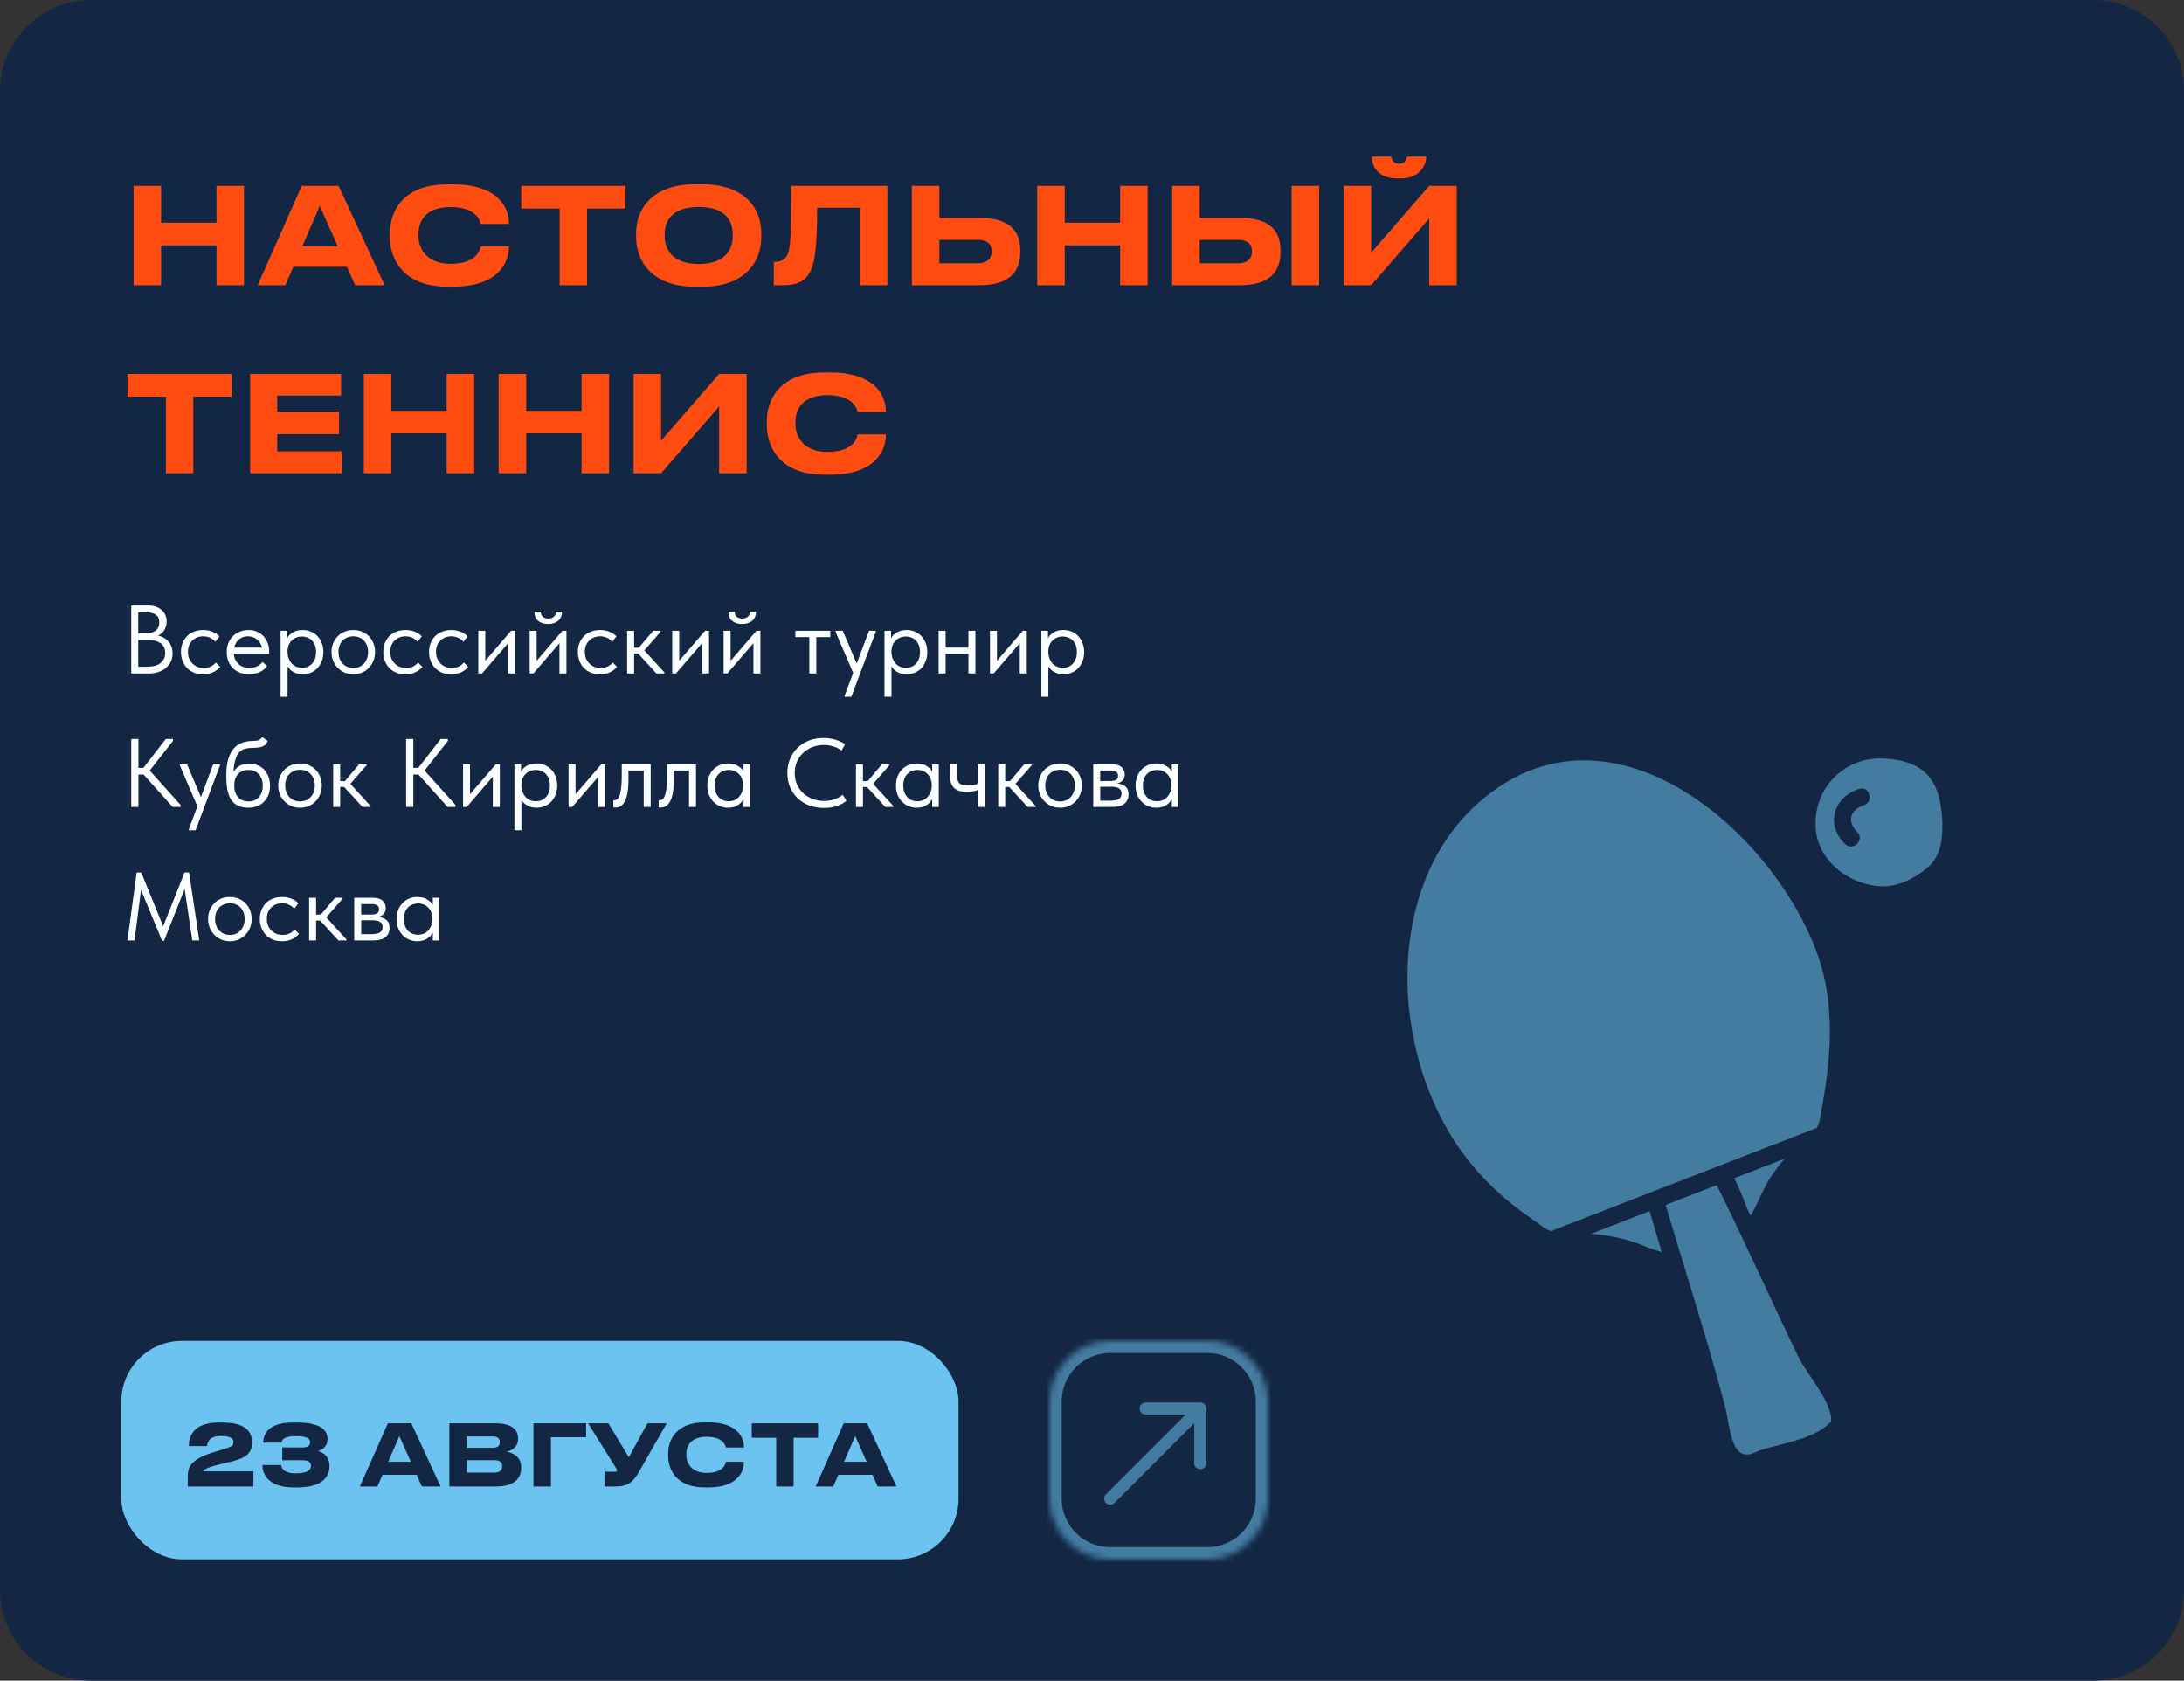 <?xml version="1.0" encoding="UTF-8"?> <svg xmlns="http://www.w3.org/2000/svg" width="360" height="277" viewBox="0 0 360 277" fill="none"><rect x="0" y="0" width="360" height="277" fill="#333333" stroke="none"/><path d="M0 15C0 6.716 6.716 0 15 0H345C353.284 0 360 6.716 360 15V262C360 270.284 353.284 277 345 277H15C6.716 277 0 270.284 0 262V15Z" fill="#132745"></path><path d="M320.171 135.352C319.97 132.552 319.641 129.842 317.701 127.702C315.76 125.542 312.251 124.962 309.521 125.002C306.818 125.09 304.252 126.208 302.346 128.126C300.441 130.045 299.34 132.619 299.271 135.322C298.951 141.392 304.431 145.772 310.021 146.082C312.811 146.222 315.591 144.762 317.671 143.042C320 141.132 320.23 138.142 320.171 135.352ZM307.2 132.735C304.923 133.464 304.421 135.46 306.135 137.125C307.441 138.393 305.445 140.384 304.142 139.119C300.855 135.928 302.212 131.373 306.451 130.019C308.185 129.46 308.924 132.183 307.2 132.735Z" fill="#437BA1"></path><path d="M288.557 200.379C289.857 198.195 290.658 195.723 292.114 193.628C292.764 192.717 293.428 191.821 294.167 190.966C291.392 192.051 288.615 193.121 285.826 194.205C286.836 195.94 287.546 198.238 288.24 199.714C288.355 199.93 288.456 200.161 288.557 200.379Z" fill="#437BA1"></path><path d="M299.906 184.842C301.785 175.042 302.899 165.427 299.053 155.872C290.914 135.657 264.604 113.829 243.729 132.289C227.22 146.904 229.273 176.207 242.829 192.224C245.224 195.061 247.952 197.6 250.954 199.786C252.038 200.58 253.154 201.333 254.221 202.128C254.65 202.459 255.128 202.722 255.638 202.908L299.438 185.908C299.661 185.586 299.82 185.224 299.906 184.842Z" fill="#437BA1"></path><path d="M262.281 203.342C264.827 203.533 267.338 204.047 269.755 204.873C271.143 205.38 272.488 205.987 273.904 206.363C273.238 204.108 272.574 201.863 271.91 199.612L262.281 203.342Z" fill="#437BA1"></path><path d="M293.314 217.075C291.26 212.695 289.223 208.33 287.156 203.963C286.071 201.694 285.001 199.41 283.888 197.163C283.588 196.542 283.281 195.935 282.963 195.328C280.159 196.412 277.354 197.501 274.549 198.595C277.86 209.726 281.474 220.828 284.409 232.062C285.087 234.62 285.248 241.169 289.121 239.448C290.066 239.046 291.043 238.722 292.042 238.479C295.294 237.579 299.4 236.86 301.815 234.316C302.205 231.353 297.737 226.337 296.523 223.793C295.439 221.556 294.368 219.33 293.314 217.075Z" fill="#437BA1"></path><path d="M35.686 47V40.422H26.556V47H22.024V30.632H26.556V36.704H35.686V30.632H40.218V47H35.686ZM55.678 40.598L52.708 33.932L49.826 40.598H55.678ZM58.538 47L57.196 43.964H48.352L47.032 47H42.478L49.738 30.632H55.81L63.4 47H58.538ZM74.739 47.242H73.727C66.247 47.242 64.267 42.446 64.267 39.102V38.442C64.267 35.032 66.247 30.39 73.727 30.39H74.739C81.603 30.39 83.891 33.756 83.891 36.858V36.902H79.227C79.161 36.44 78.545 34.13 74.233 34.13C70.229 34.13 68.975 36.374 68.975 38.574V38.882C68.975 40.906 70.273 43.48 74.255 43.48C78.611 43.48 79.161 41.126 79.227 40.598H83.891V40.664C83.891 43.656 81.691 47.242 74.739 47.242ZM92.252 47V34.372H85.916V30.632H103.098V34.372H96.762V47H92.252ZM114.685 30.368H115.653C123.309 30.368 125.487 34.856 125.487 38.442V39.102C125.487 42.622 123.309 47.264 115.653 47.264H114.685C107.029 47.264 104.851 42.622 104.851 39.102V38.442C104.851 34.878 107.029 30.368 114.685 30.368ZM120.779 38.926V38.618C120.779 36.594 119.789 34.108 115.169 34.108C110.593 34.108 109.559 36.594 109.559 38.618V38.926C109.559 40.906 110.659 43.502 115.169 43.502C119.767 43.502 120.779 40.906 120.779 38.926ZM141.737 47V34.24H134.697C134.697 38.706 134.499 42.116 133.905 43.898C133.377 45.46 132.431 47 129.175 47H127.547V43.15H127.701C129.043 43.15 129.593 42.534 129.857 41.852C130.297 40.708 130.407 39.146 130.407 30.632H146.269V47H141.737ZM154.839 30.632V35.912H161.505C166.587 35.912 168.171 38.2 168.171 41.302V41.544C168.171 44.646 166.521 47 161.505 47H150.307V30.632H154.839ZM154.839 43.392H161.153C162.715 43.392 163.463 42.622 163.463 41.5V41.346C163.463 40.224 162.715 39.52 161.153 39.52H154.839V43.392ZM184.637 47V40.422H175.507V47H170.975V30.632H175.507V36.704H184.637V30.632H189.169V47H184.637ZM197.744 30.632V35.912H204.41C209.492 35.912 211.076 38.2 211.076 41.302V41.544C211.076 44.646 209.426 47 204.41 47H193.212V30.632H197.744ZM197.744 43.392H204.058C205.62 43.392 206.368 42.622 206.368 41.5V41.346C206.368 40.224 205.62 39.52 204.058 39.52H197.744V43.392ZM217.434 30.632V47H212.902V30.632H217.434ZM235.587 47V36L226.017 47H221.485V30.632H226.017V41.632L235.587 30.632H240.119V47H235.587ZM230.967 29.4H230.307C226.809 29.4 226.127 27.024 226.127 25.88V25.814H229.339C229.405 26.166 229.559 26.98 230.659 26.98C231.693 26.98 231.847 26.166 231.913 25.814H235.103V25.88C235.103 27.024 234.157 29.4 230.967 29.4ZM27.348 78V65.372H21.012V61.632H38.194V65.372H31.858V78H27.348ZM41.231 61.632H56.213V65.196H45.697V67.858H55.883V71.554H45.697V74.392H56.345V78H41.231V61.632ZM73.627 78V71.422H64.497V78H59.965V61.632H64.497V67.704H73.627V61.632H78.159V78H73.627ZM95.864 78V71.422H86.734V78H82.202V61.632H86.734V67.704H95.864V61.632H100.396V78H95.864ZM118.54 78V67L108.97 78H104.438V61.632H108.97V72.632L118.54 61.632H123.072V78H118.54ZM136.872 78.242H135.86C128.38 78.242 126.4 73.446 126.4 70.102V69.442C126.4 66.032 128.38 61.39 135.86 61.39H136.872C143.736 61.39 146.024 64.756 146.024 67.858V67.902H141.36C141.294 67.44 140.678 65.13 136.366 65.13C132.362 65.13 131.108 67.374 131.108 69.574V69.882C131.108 71.906 132.406 74.48 136.388 74.48C140.744 74.48 141.294 72.126 141.36 71.598H146.024V71.664C146.024 74.656 143.824 78.242 136.872 78.242Z" fill="#FF4D12"></path><path d="M21.632 99.8H24.416C24.875 99.8 25.291 99.864 25.664 99.992C26.048 100.12 26.373 100.301 26.64 100.536C26.907 100.76 27.109 101.032 27.248 101.352C27.397 101.672 27.472 102.029 27.472 102.424C27.472 102.744 27.429 103.032 27.344 103.288C27.259 103.544 27.147 103.768 27.008 103.96C26.869 104.152 26.715 104.317 26.544 104.456C26.373 104.584 26.208 104.685 26.048 104.76C26.4 104.824 26.72 104.941 27.008 105.112C27.307 105.272 27.563 105.48 27.776 105.736C27.989 105.981 28.155 106.269 28.272 106.6C28.389 106.931 28.448 107.288 28.448 107.672C28.448 108.173 28.352 108.627 28.16 109.032C27.968 109.437 27.696 109.789 27.344 110.088C27.003 110.376 26.587 110.6 26.096 110.76C25.616 110.92 25.088 111 24.512 111H21.632V99.8ZM22.784 105.48V109.88H24.224C25.237 109.88 25.989 109.672 26.48 109.256C26.981 108.84 27.232 108.291 27.232 107.608C27.232 106.883 26.976 106.349 26.464 106.008C25.952 105.656 25.296 105.48 24.496 105.48H22.784ZM22.784 100.92V104.392H24C24.693 104.392 25.243 104.243 25.648 103.944C26.053 103.635 26.256 103.181 26.256 102.584C26.256 102.019 26.075 101.603 25.712 101.336C25.349 101.059 24.779 100.92 24 100.92H22.784ZM33.476 111.128C32.911 111.128 32.404 111.037 31.956 110.856C31.508 110.664 31.124 110.403 30.804 110.072C30.495 109.741 30.255 109.352 30.084 108.904C29.914 108.456 29.828 107.971 29.828 107.448C29.828 106.883 29.924 106.376 30.116 105.928C30.308 105.48 30.564 105.101 30.884 104.792C31.215 104.483 31.599 104.248 32.036 104.088C32.484 103.917 32.964 103.832 33.476 103.832C34.02 103.832 34.527 103.923 34.996 104.104C35.466 104.285 35.86 104.541 36.18 104.872L35.508 105.768C35.274 105.491 34.98 105.272 34.628 105.112C34.276 104.952 33.898 104.872 33.492 104.872C33.151 104.872 32.826 104.931 32.516 105.048C32.218 105.165 31.951 105.336 31.716 105.56C31.492 105.773 31.311 106.04 31.172 106.36C31.044 106.669 30.98 107.027 30.98 107.432C30.98 107.827 31.044 108.189 31.172 108.52C31.3 108.84 31.482 109.117 31.716 109.352C31.951 109.587 32.223 109.768 32.532 109.896C32.852 110.024 33.199 110.088 33.572 110.088C34.01 110.088 34.399 110.008 34.74 109.848C35.082 109.677 35.359 109.459 35.572 109.192L36.292 109.912C35.994 110.264 35.61 110.557 35.14 110.792C34.671 111.016 34.116 111.128 33.476 111.128ZM41.023 111.128C40.501 111.128 40.015 111.043 39.567 110.872C39.13 110.701 38.746 110.461 38.415 110.152C38.095 109.832 37.839 109.448 37.647 109C37.466 108.552 37.375 108.045 37.375 107.48C37.375 106.893 37.471 106.376 37.663 105.928C37.866 105.469 38.133 105.085 38.463 104.776C38.804 104.467 39.188 104.232 39.615 104.072C40.053 103.912 40.506 103.832 40.975 103.832C41.519 103.832 41.999 103.933 42.415 104.136C42.842 104.328 43.199 104.589 43.487 104.92C43.775 105.251 43.994 105.624 44.143 106.04C44.292 106.456 44.367 106.877 44.367 107.304V107.704H38.527C38.559 108.077 38.645 108.413 38.783 108.712C38.922 109 39.103 109.251 39.327 109.464C39.562 109.667 39.828 109.821 40.127 109.928C40.426 110.035 40.746 110.088 41.087 110.088C41.535 110.088 41.951 110.003 42.335 109.832C42.73 109.651 43.044 109.405 43.279 109.096L44.031 109.784C43.69 110.243 43.247 110.584 42.703 110.808C42.17 111.021 41.61 111.128 41.023 111.128ZM40.863 104.872C40.298 104.872 39.812 105.037 39.407 105.368C39.002 105.699 38.735 106.152 38.607 106.728H43.167C43.06 106.184 42.794 105.741 42.367 105.4C41.951 105.048 41.45 104.872 40.863 104.872ZM46.247 114.84V103.96H47.335V105.208C47.484 104.856 47.778 104.541 48.215 104.264C48.652 103.976 49.212 103.832 49.895 103.832C50.364 103.832 50.807 103.917 51.223 104.088C51.639 104.259 52.002 104.504 52.311 104.824C52.62 105.133 52.86 105.517 53.031 105.976C53.212 106.424 53.303 106.925 53.303 107.48C53.303 108.045 53.207 108.557 53.015 109.016C52.834 109.464 52.588 109.848 52.279 110.168C51.969 110.477 51.607 110.717 51.191 110.888C50.775 111.048 50.343 111.128 49.895 111.128C49.319 111.128 48.812 111.005 48.375 110.76C47.938 110.515 47.612 110.2 47.399 109.816V114.84H46.247ZM49.751 104.904C49.377 104.904 49.047 104.973 48.759 105.112C48.471 105.24 48.225 105.416 48.023 105.64C47.82 105.853 47.666 106.104 47.559 106.392C47.463 106.669 47.41 106.963 47.399 107.272V107.528C47.399 107.837 47.452 108.147 47.559 108.456C47.666 108.755 47.815 109.027 48.007 109.272C48.209 109.507 48.46 109.699 48.759 109.848C49.057 109.987 49.399 110.056 49.783 110.056C50.476 110.056 51.036 109.821 51.463 109.352C51.889 108.872 52.103 108.243 52.103 107.464C52.103 107.059 52.044 106.696 51.927 106.376C51.809 106.056 51.644 105.789 51.431 105.576C51.218 105.352 50.967 105.187 50.679 105.08C50.391 104.963 50.081 104.904 49.751 104.904ZM58.241 111.128C57.729 111.128 57.254 111.037 56.817 110.856C56.379 110.664 55.995 110.403 55.665 110.072C55.345 109.741 55.094 109.352 54.913 108.904C54.731 108.456 54.641 107.971 54.641 107.448C54.641 106.936 54.731 106.461 54.913 106.024C55.094 105.576 55.345 105.192 55.665 104.872C55.985 104.541 56.363 104.285 56.801 104.104C57.249 103.923 57.729 103.832 58.241 103.832C58.753 103.832 59.227 103.923 59.665 104.104C60.102 104.285 60.481 104.536 60.801 104.856C61.121 105.176 61.371 105.56 61.553 106.008C61.734 106.445 61.825 106.925 61.825 107.448C61.825 107.971 61.734 108.456 61.553 108.904C61.371 109.352 61.121 109.741 60.801 110.072C60.481 110.403 60.102 110.664 59.665 110.856C59.227 111.037 58.753 111.128 58.241 111.128ZM58.241 110.088C58.603 110.088 58.934 110.024 59.233 109.896C59.531 109.768 59.787 109.587 60.001 109.352C60.214 109.117 60.379 108.84 60.497 108.52C60.614 108.189 60.673 107.832 60.673 107.448C60.673 107.064 60.614 106.717 60.497 106.408C60.379 106.088 60.214 105.816 60.001 105.592C59.787 105.357 59.531 105.181 59.233 105.064C58.934 104.936 58.603 104.872 58.241 104.872C57.878 104.872 57.547 104.936 57.249 105.064C56.95 105.181 56.689 105.357 56.465 105.592C56.251 105.816 56.086 106.088 55.969 106.408C55.851 106.717 55.793 107.064 55.793 107.448C55.793 107.832 55.851 108.189 55.969 108.52C56.086 108.84 56.251 109.117 56.465 109.352C56.689 109.587 56.95 109.768 57.249 109.896C57.547 110.024 57.878 110.088 58.241 110.088ZM66.82 111.128C66.255 111.128 65.748 111.037 65.3 110.856C64.852 110.664 64.468 110.403 64.148 110.072C63.839 109.741 63.599 109.352 63.428 108.904C63.257 108.456 63.172 107.971 63.172 107.448C63.172 106.883 63.268 106.376 63.46 105.928C63.652 105.48 63.908 105.101 64.228 104.792C64.559 104.483 64.943 104.248 65.38 104.088C65.828 103.917 66.308 103.832 66.82 103.832C67.364 103.832 67.871 103.923 68.34 104.104C68.809 104.285 69.204 104.541 69.524 104.872L68.852 105.768C68.617 105.491 68.324 105.272 67.972 105.112C67.62 104.952 67.241 104.872 66.836 104.872C66.495 104.872 66.169 104.931 65.86 105.048C65.561 105.165 65.295 105.336 65.06 105.56C64.836 105.773 64.655 106.04 64.516 106.36C64.388 106.669 64.324 107.027 64.324 107.432C64.324 107.827 64.388 108.189 64.516 108.52C64.644 108.84 64.825 109.117 65.06 109.352C65.295 109.587 65.567 109.768 65.876 109.896C66.196 110.024 66.543 110.088 66.916 110.088C67.353 110.088 67.743 110.008 68.084 109.848C68.425 109.677 68.703 109.459 68.916 109.192L69.636 109.912C69.337 110.264 68.953 110.557 68.484 110.792C68.015 111.016 67.46 111.128 66.82 111.128ZM74.367 111.128C73.802 111.128 73.295 111.037 72.847 110.856C72.399 110.664 72.015 110.403 71.695 110.072C71.385 109.741 71.145 109.352 70.975 108.904C70.804 108.456 70.719 107.971 70.719 107.448C70.719 106.883 70.815 106.376 71.007 105.928C71.199 105.48 71.455 105.101 71.775 104.792C72.106 104.483 72.49 104.248 72.927 104.088C73.375 103.917 73.855 103.832 74.367 103.832C74.911 103.832 75.418 103.923 75.887 104.104C76.356 104.285 76.751 104.541 77.071 104.872L76.399 105.768C76.164 105.491 75.871 105.272 75.519 105.112C75.167 104.952 74.788 104.872 74.383 104.872C74.041 104.872 73.716 104.931 73.407 105.048C73.108 105.165 72.841 105.336 72.607 105.56C72.383 105.773 72.201 106.04 72.063 106.36C71.935 106.669 71.871 107.027 71.871 107.432C71.871 107.827 71.935 108.189 72.063 108.52C72.191 108.84 72.372 109.117 72.607 109.352C72.841 109.587 73.114 109.768 73.423 109.896C73.743 110.024 74.09 110.088 74.463 110.088C74.9 110.088 75.29 110.008 75.631 109.848C75.972 109.677 76.249 109.459 76.463 109.192L77.183 109.912C76.884 110.264 76.5 110.557 76.031 110.792C75.561 111.016 75.007 111.128 74.367 111.128ZM78.841 103.96H79.993V108.904L84.249 103.96H84.905V111H83.753V106.008L79.449 111H78.841V103.96ZM87.309 103.96H88.461V108.904L92.717 103.96H93.373V111H92.221V106.008L87.917 111H87.309V103.96ZM90.349 102.84C89.688 102.84 89.144 102.669 88.717 102.328C88.291 101.976 88.083 101.469 88.093 100.808H89.133C89.133 101.149 89.24 101.427 89.453 101.64C89.667 101.843 89.976 101.944 90.381 101.944C90.765 101.944 91.069 101.848 91.293 101.656C91.517 101.453 91.629 101.171 91.629 100.808H92.653C92.643 101.469 92.424 101.976 91.997 102.328C91.571 102.669 91.021 102.84 90.349 102.84ZM98.898 111.128C98.333 111.128 97.826 111.037 97.378 110.856C96.93 110.664 96.546 110.403 96.226 110.072C95.917 109.741 95.677 109.352 95.506 108.904C95.335 108.456 95.25 107.971 95.25 107.448C95.25 106.883 95.346 106.376 95.538 105.928C95.73 105.48 95.986 105.101 96.306 104.792C96.637 104.483 97.021 104.248 97.458 104.088C97.906 103.917 98.386 103.832 98.898 103.832C99.442 103.832 99.949 103.923 100.418 104.104C100.887 104.285 101.282 104.541 101.602 104.872L100.93 105.768C100.695 105.491 100.402 105.272 100.05 105.112C99.698 104.952 99.32 104.872 98.914 104.872C98.573 104.872 98.248 104.931 97.938 105.048C97.639 105.165 97.373 105.336 97.138 105.56C96.914 105.773 96.733 106.04 96.594 106.36C96.466 106.669 96.402 107.027 96.402 107.432C96.402 107.827 96.466 108.189 96.594 108.52C96.722 108.84 96.903 109.117 97.138 109.352C97.373 109.587 97.645 109.768 97.954 109.896C98.274 110.024 98.621 110.088 98.994 110.088C99.431 110.088 99.821 110.008 100.162 109.848C100.503 109.677 100.781 109.459 100.994 109.192L101.714 109.912C101.415 110.264 101.031 110.557 100.562 110.792C100.093 111.016 99.538 111.128 98.898 111.128ZM103.372 103.96H104.524V106.744H105.308L107.66 103.96H108.892V104.12L106.204 107.192L109.532 110.84V111H108.204L105.196 107.72H104.524V111H103.372V103.96ZM110.809 103.96H111.961V108.904L116.217 103.96H116.873V111H115.721V106.008L111.417 111H110.809V103.96ZM119.278 103.96H120.43V108.904L124.686 103.96H125.342V111H124.19V106.008L119.886 111H119.278V103.96ZM122.318 102.84C121.657 102.84 121.113 102.669 120.686 102.328C120.259 101.976 120.051 101.469 120.062 100.808H121.102C121.102 101.149 121.209 101.427 121.422 101.64C121.635 101.843 121.945 101.944 122.35 101.944C122.734 101.944 123.038 101.848 123.262 101.656C123.486 101.453 123.598 101.171 123.598 100.808H124.622C124.611 101.469 124.393 101.976 123.966 102.328C123.539 102.669 122.99 102.84 122.318 102.84ZM133.407 105H131.103V103.96H136.863V105H134.559V111H133.407V105ZM139.212 114.68L140.636 110.904L137.724 104.12V103.96H138.924L141.212 109.368L143.244 103.96H144.364V104.12L140.332 114.84H139.212V114.68ZM145.794 114.84V103.96H146.882V105.208C147.031 104.856 147.324 104.541 147.762 104.264C148.199 103.976 148.759 103.832 149.442 103.832C149.911 103.832 150.354 103.917 150.77 104.088C151.186 104.259 151.548 104.504 151.858 104.824C152.167 105.133 152.407 105.517 152.578 105.976C152.759 106.424 152.85 106.925 152.85 107.48C152.85 108.045 152.754 108.557 152.562 109.016C152.38 109.464 152.135 109.848 151.826 110.168C151.516 110.477 151.154 110.717 150.738 110.888C150.322 111.048 149.89 111.128 149.442 111.128C148.866 111.128 148.359 111.005 147.922 110.76C147.484 110.515 147.159 110.2 146.946 109.816V114.84H145.794ZM149.298 104.904C148.924 104.904 148.594 104.973 148.306 105.112C148.018 105.24 147.772 105.416 147.57 105.64C147.367 105.853 147.212 106.104 147.106 106.392C147.01 106.669 146.956 106.963 146.946 107.272V107.528C146.946 107.837 146.999 108.147 147.106 108.456C147.212 108.755 147.362 109.027 147.554 109.272C147.756 109.507 148.007 109.699 148.306 109.848C148.604 109.987 148.946 110.056 149.33 110.056C150.023 110.056 150.583 109.821 151.01 109.352C151.436 108.872 151.65 108.243 151.65 107.464C151.65 107.059 151.591 106.696 151.474 106.376C151.356 106.056 151.191 105.789 150.978 105.576C150.764 105.352 150.514 105.187 150.226 105.08C149.938 104.963 149.628 104.904 149.298 104.904ZM159.628 107.768H155.868V111H154.716V103.96H155.868V106.728H159.628V103.96H160.78V111H159.628V107.768ZM163.184 103.96H164.336V108.904L168.592 103.96H169.248V111H168.096V106.008L163.792 111H163.184V103.96ZM171.653 114.84V103.96H172.741V105.208C172.89 104.856 173.184 104.541 173.621 104.264C174.058 103.976 174.618 103.832 175.301 103.832C175.77 103.832 176.213 103.917 176.629 104.088C177.045 104.259 177.408 104.504 177.717 104.824C178.026 105.133 178.266 105.517 178.437 105.976C178.618 106.424 178.709 106.925 178.709 107.48C178.709 108.045 178.613 108.557 178.421 109.016C178.24 109.464 177.994 109.848 177.685 110.168C177.376 110.477 177.013 110.717 176.597 110.888C176.181 111.048 175.749 111.128 175.301 111.128C174.725 111.128 174.218 111.005 173.781 110.76C173.344 110.515 173.018 110.2 172.805 109.816V114.84H171.653ZM175.157 104.904C174.784 104.904 174.453 104.973 174.165 105.112C173.877 105.24 173.632 105.416 173.429 105.64C173.226 105.853 173.072 106.104 172.965 106.392C172.869 106.669 172.816 106.963 172.805 107.272V107.528C172.805 107.837 172.858 108.147 172.965 108.456C173.072 108.755 173.221 109.027 173.413 109.272C173.616 109.507 173.866 109.699 174.165 109.848C174.464 109.987 174.805 110.056 175.189 110.056C175.882 110.056 176.442 109.821 176.869 109.352C177.296 108.872 177.509 108.243 177.509 107.464C177.509 107.059 177.45 106.696 177.333 106.376C177.216 106.056 177.05 105.789 176.837 105.576C176.624 105.352 176.373 105.187 176.085 105.08C175.797 104.963 175.488 104.904 175.157 104.904ZM22.816 126.568H23.632L27.328 121.8H28.512V122.12L24.672 127L29.776 132.68V133H28.464L23.664 127.656H22.816V133H21.632V121.8H22.816V126.568ZM31.118 136.68L32.542 132.904L29.63 126.12V125.96H30.83L33.118 131.368L35.15 125.96H36.27V126.12L32.238 136.84H31.118V136.68ZM40.993 133.128C40.289 133.128 39.697 133.016 39.217 132.792C38.748 132.557 38.369 132.221 38.081 131.784C37.804 131.336 37.601 130.787 37.473 130.136C37.356 129.475 37.297 128.712 37.297 127.848C37.297 126.728 37.409 125.8 37.633 125.064C37.868 124.328 38.182 123.741 38.577 123.304C38.982 122.867 39.452 122.563 39.985 122.392C40.529 122.211 41.105 122.12 41.713 122.12C42.118 122.12 42.428 122.077 42.641 121.992C42.854 121.907 43.046 121.736 43.217 121.48L44.129 122.104C43.98 122.552 43.708 122.856 43.313 123.016C42.929 123.176 42.406 123.256 41.745 123.256C41.244 123.256 40.801 123.304 40.417 123.4C40.044 123.496 39.718 123.688 39.441 123.976C39.174 124.264 38.961 124.669 38.801 125.192C38.641 125.704 38.534 126.381 38.481 127.224C38.78 126.744 39.142 126.397 39.569 126.184C39.996 125.971 40.492 125.864 41.057 125.864C41.601 125.864 42.086 125.96 42.513 126.152C42.94 126.333 43.302 126.589 43.601 126.92C43.9 127.24 44.124 127.624 44.273 128.072C44.433 128.52 44.513 129 44.513 129.512C44.513 130.088 44.417 130.605 44.225 131.064C44.033 131.512 43.777 131.891 43.457 132.2C43.137 132.499 42.764 132.728 42.337 132.888C41.91 133.048 41.462 133.128 40.993 133.128ZM40.961 132.088C41.665 132.088 42.23 131.859 42.657 131.4C43.094 130.931 43.313 130.296 43.313 129.496C43.313 129.112 43.26 128.765 43.153 128.456C43.046 128.136 42.892 127.864 42.689 127.64C42.486 127.405 42.236 127.224 41.937 127.096C41.649 126.968 41.313 126.904 40.929 126.904C40.193 126.904 39.622 127.139 39.217 127.608C38.812 128.067 38.609 128.691 38.609 129.48C38.609 130.312 38.828 130.957 39.265 131.416C39.702 131.864 40.268 132.088 40.961 132.088ZM49.459 133.128C48.947 133.128 48.473 133.037 48.035 132.856C47.598 132.664 47.214 132.403 46.883 132.072C46.563 131.741 46.313 131.352 46.132 130.904C45.95 130.456 45.859 129.971 45.859 129.448C45.859 128.936 45.95 128.461 46.132 128.024C46.313 127.576 46.563 127.192 46.883 126.872C47.203 126.541 47.582 126.285 48.02 126.104C48.468 125.923 48.947 125.832 49.459 125.832C49.971 125.832 50.446 125.923 50.883 126.104C51.321 126.285 51.7 126.536 52.02 126.856C52.34 127.176 52.59 127.56 52.772 128.008C52.953 128.445 53.044 128.925 53.044 129.448C53.044 129.971 52.953 130.456 52.772 130.904C52.59 131.352 52.34 131.741 52.02 132.072C51.7 132.403 51.321 132.664 50.883 132.856C50.446 133.037 49.971 133.128 49.459 133.128ZM49.459 132.088C49.822 132.088 50.153 132.024 50.452 131.896C50.75 131.768 51.006 131.587 51.219 131.352C51.433 131.117 51.598 130.84 51.715 130.52C51.833 130.189 51.892 129.832 51.892 129.448C51.892 129.064 51.833 128.717 51.715 128.408C51.598 128.088 51.433 127.816 51.219 127.592C51.006 127.357 50.75 127.181 50.452 127.064C50.153 126.936 49.822 126.872 49.459 126.872C49.097 126.872 48.766 126.936 48.468 127.064C48.169 127.181 47.907 127.357 47.684 127.592C47.47 127.816 47.305 128.088 47.188 128.408C47.07 128.717 47.011 129.064 47.011 129.448C47.011 129.832 47.07 130.189 47.188 130.52C47.305 130.84 47.47 131.117 47.684 131.352C47.907 131.587 48.169 131.768 48.468 131.896C48.766 132.024 49.097 132.088 49.459 132.088ZM54.919 125.96H56.071V128.744H56.855L59.207 125.96H60.439V126.12L57.751 129.192L61.079 132.84V133H59.751L56.743 129.72H56.071V133H54.919V125.96ZM68.129 126.568H68.945L72.641 121.8H73.825V122.12L69.984 127L75.088 132.68V133H73.776L68.977 127.656H68.129V133H66.945V121.8H68.129V126.568ZM76.325 125.96H77.477V130.904L81.733 125.96H82.389V133H81.237V128.008L76.933 133H76.325V125.96ZM84.794 136.84V125.96H85.882V127.208C86.031 126.856 86.324 126.541 86.762 126.264C87.199 125.976 87.759 125.832 88.442 125.832C88.911 125.832 89.354 125.917 89.77 126.088C90.186 126.259 90.548 126.504 90.858 126.824C91.167 127.133 91.407 127.517 91.578 127.976C91.759 128.424 91.85 128.925 91.85 129.48C91.85 130.045 91.754 130.557 91.562 131.016C91.38 131.464 91.135 131.848 90.826 132.168C90.516 132.477 90.154 132.717 89.738 132.888C89.322 133.048 88.89 133.128 88.442 133.128C87.866 133.128 87.359 133.005 86.922 132.76C86.484 132.515 86.159 132.2 85.946 131.816V136.84H84.794ZM88.298 126.904C87.924 126.904 87.594 126.973 87.306 127.112C87.018 127.24 86.772 127.416 86.57 127.64C86.367 127.853 86.212 128.104 86.106 128.392C86.01 128.669 85.956 128.963 85.946 129.272V129.528C85.946 129.837 85.999 130.147 86.106 130.456C86.212 130.755 86.362 131.027 86.554 131.272C86.756 131.507 87.007 131.699 87.306 131.848C87.604 131.987 87.946 132.056 88.33 132.056C89.023 132.056 89.583 131.821 90.01 131.352C90.436 130.872 90.65 130.243 90.65 129.464C90.65 129.059 90.591 128.696 90.474 128.376C90.356 128.056 90.191 127.789 89.978 127.576C89.764 127.352 89.514 127.187 89.226 127.08C88.938 126.963 88.628 126.904 88.298 126.904ZM93.716 125.96H94.868V130.904L99.124 125.96H99.78V133H98.628V128.008L94.324 133H93.716V125.96ZM101.368 133.096C101.283 133.096 101.219 133.091 101.176 133.08C101.144 133.08 101.118 133.075 101.096 133.064V131.88C101.139 131.891 101.176 131.896 101.208 131.896C101.24 131.896 101.267 131.896 101.288 131.896C101.438 131.896 101.582 131.848 101.72 131.752C101.87 131.645 101.998 131.453 102.104 131.176C102.222 130.888 102.312 130.488 102.376 129.976C102.451 129.464 102.488 128.797 102.488 127.976V125.96H107.256V133H106.104V127H103.592V128.552C103.592 129.437 103.534 130.173 103.416 130.76C103.31 131.336 103.155 131.8 102.952 132.152C102.75 132.493 102.515 132.739 102.248 132.888C101.982 133.027 101.688 133.096 101.368 133.096ZM108.837 133.096C108.752 133.096 108.688 133.091 108.645 133.08C108.613 133.08 108.586 133.075 108.565 133.064V131.88C108.608 131.891 108.645 131.896 108.677 131.896C108.709 131.896 108.736 131.896 108.757 131.896C108.906 131.896 109.05 131.848 109.189 131.752C109.338 131.645 109.466 131.453 109.573 131.176C109.69 130.888 109.781 130.488 109.845 129.976C109.92 129.464 109.957 128.797 109.957 127.976V125.96H114.725V133H113.573V127H111.061V128.552C111.061 129.437 111.002 130.173 110.885 130.76C110.778 131.336 110.624 131.8 110.421 132.152C110.218 132.493 109.984 132.739 109.717 132.888C109.45 133.027 109.157 133.096 108.837 133.096ZM120.002 133.128C119.554 133.128 119.122 133.048 118.706 132.888C118.29 132.717 117.927 132.477 117.618 132.168C117.309 131.848 117.058 131.464 116.866 131.016C116.685 130.557 116.594 130.045 116.594 129.48C116.594 128.925 116.679 128.424 116.85 127.976C117.031 127.517 117.277 127.133 117.586 126.824C117.895 126.504 118.258 126.259 118.674 126.088C119.09 125.917 119.533 125.832 120.002 125.832C120.674 125.832 121.229 125.976 121.666 126.264C122.114 126.541 122.413 126.856 122.562 127.208V125.96H123.65V133H122.562V131.688C122.359 132.104 122.034 132.451 121.586 132.728C121.138 132.995 120.61 133.128 120.002 133.128ZM120.114 132.056C120.498 132.056 120.839 131.987 121.138 131.848C121.437 131.699 121.682 131.507 121.874 131.272C122.077 131.027 122.231 130.755 122.338 130.456C122.445 130.147 122.498 129.837 122.498 129.528V129.272C122.487 128.963 122.429 128.669 122.322 128.392C122.215 128.104 122.061 127.853 121.858 127.64C121.666 127.416 121.426 127.24 121.138 127.112C120.85 126.973 120.519 126.904 120.146 126.904C119.805 126.904 119.49 126.963 119.202 127.08C118.925 127.187 118.679 127.352 118.466 127.576C118.253 127.789 118.087 128.056 117.97 128.376C117.853 128.696 117.794 129.059 117.794 129.464C117.794 130.243 118.007 130.872 118.434 131.352C118.861 131.821 119.421 132.056 120.114 132.056ZM135.832 133.16C134.936 133.16 134.115 133.021 133.368 132.744C132.632 132.456 131.997 132.056 131.464 131.544C130.931 131.032 130.515 130.424 130.216 129.72C129.928 129.016 129.784 128.248 129.784 127.416C129.784 126.584 129.928 125.816 130.216 125.112C130.504 124.408 130.909 123.8 131.432 123.288C131.965 122.765 132.595 122.36 133.32 122.072C134.056 121.784 134.867 121.64 135.752 121.64C136.488 121.64 137.149 121.736 137.736 121.928C138.333 122.109 138.856 122.349 139.304 122.648L138.728 123.688C138.323 123.4 137.869 123.181 137.368 123.032C136.877 122.872 136.355 122.792 135.8 122.792C135.107 122.792 134.467 122.909 133.88 123.144C133.293 123.379 132.787 123.704 132.36 124.12C131.933 124.525 131.597 125.011 131.352 125.576C131.117 126.141 131 126.755 131 127.416C131 128.077 131.117 128.691 131.352 129.256C131.597 129.811 131.933 130.291 132.36 130.696C132.797 131.101 133.309 131.421 133.896 131.656C134.493 131.891 135.149 132.008 135.864 132.008C136.419 132.008 136.952 131.928 137.464 131.768C137.987 131.608 138.467 131.347 138.904 130.984L139.528 131.992C139.155 132.301 138.659 132.573 138.04 132.808C137.432 133.043 136.696 133.16 135.832 133.16ZM141.091 125.96H142.243V128.744H143.027L145.379 125.96H146.611V126.12L143.923 129.192L147.251 132.84V133H145.923L142.915 129.72H142.243V133H141.091V125.96ZM151.096 133.128C150.648 133.128 150.216 133.048 149.8 132.888C149.384 132.717 149.021 132.477 148.712 132.168C148.402 131.848 148.152 131.464 147.96 131.016C147.778 130.557 147.688 130.045 147.688 129.48C147.688 128.925 147.773 128.424 147.944 127.976C148.125 127.517 148.37 127.133 148.68 126.824C148.989 126.504 149.352 126.259 149.768 126.088C150.184 125.917 150.626 125.832 151.096 125.832C151.768 125.832 152.322 125.976 152.76 126.264C153.208 126.541 153.506 126.856 153.656 127.208V125.96H154.744V133H153.656V131.688C153.453 132.104 153.128 132.451 152.68 132.728C152.232 132.995 151.704 133.128 151.096 133.128ZM151.208 132.056C151.592 132.056 151.933 131.987 152.232 131.848C152.53 131.699 152.776 131.507 152.968 131.272C153.17 131.027 153.325 130.755 153.432 130.456C153.538 130.147 153.592 129.837 153.592 129.528V129.272C153.581 128.963 153.522 128.669 153.416 128.392C153.309 128.104 153.154 127.853 152.952 127.64C152.76 127.416 152.52 127.24 152.232 127.112C151.944 126.973 151.613 126.904 151.24 126.904C150.898 126.904 150.584 126.963 150.296 127.08C150.018 127.187 149.773 127.352 149.56 127.576C149.346 127.789 149.181 128.056 149.064 128.376C148.946 128.696 148.888 129.059 148.888 129.464C148.888 130.243 149.101 130.872 149.528 131.352C149.954 131.821 150.514 132.056 151.208 132.056ZM161.138 130.216C160.935 130.301 160.684 130.371 160.386 130.424C160.087 130.477 159.751 130.504 159.378 130.504C158.94 130.504 158.551 130.461 158.21 130.376C157.868 130.28 157.58 130.136 157.346 129.944C157.111 129.741 156.93 129.48 156.802 129.16C156.674 128.84 156.61 128.451 156.61 127.992V125.96H157.762V127.928C157.762 128.429 157.879 128.813 158.114 129.08C158.348 129.336 158.818 129.464 159.522 129.464C160.119 129.464 160.658 129.373 161.138 129.192V125.96H162.29V133H161.138V130.216ZM164.544 125.96H165.696V128.744H166.48L168.832 125.96H170.064V126.12L167.376 129.192L170.704 132.84V133H169.376L166.368 129.72H165.696V133H164.544V125.96ZM174.741 133.128C174.229 133.128 173.754 133.037 173.317 132.856C172.879 132.664 172.495 132.403 172.165 132.072C171.845 131.741 171.594 131.352 171.413 130.904C171.231 130.456 171.141 129.971 171.141 129.448C171.141 128.936 171.231 128.461 171.413 128.024C171.594 127.576 171.845 127.192 172.165 126.872C172.485 126.541 172.863 126.285 173.301 126.104C173.749 125.923 174.229 125.832 174.741 125.832C175.253 125.832 175.727 125.923 176.165 126.104C176.602 126.285 176.981 126.536 177.301 126.856C177.621 127.176 177.871 127.56 178.053 128.008C178.234 128.445 178.325 128.925 178.325 129.448C178.325 129.971 178.234 130.456 178.053 130.904C177.871 131.352 177.621 131.741 177.301 132.072C176.981 132.403 176.602 132.664 176.165 132.856C175.727 133.037 175.253 133.128 174.741 133.128ZM174.741 132.088C175.103 132.088 175.434 132.024 175.733 131.896C176.031 131.768 176.287 131.587 176.501 131.352C176.714 131.117 176.879 130.84 176.997 130.52C177.114 130.189 177.173 129.832 177.173 129.448C177.173 129.064 177.114 128.717 176.997 128.408C176.879 128.088 176.714 127.816 176.501 127.592C176.287 127.357 176.031 127.181 175.733 127.064C175.434 126.936 175.103 126.872 174.741 126.872C174.378 126.872 174.047 126.936 173.749 127.064C173.45 127.181 173.189 127.357 172.965 127.592C172.751 127.816 172.586 128.088 172.469 128.408C172.351 128.717 172.293 129.064 172.293 129.448C172.293 129.832 172.351 130.189 172.469 130.52C172.586 130.84 172.751 131.117 172.965 131.352C173.189 131.587 173.45 131.768 173.749 131.896C174.047 132.024 174.378 132.088 174.741 132.088ZM180.2 125.96H183.24C183.976 125.96 184.52 126.12 184.872 126.44C185.224 126.749 185.4 127.149 185.4 127.64C185.4 128.045 185.283 128.376 185.048 128.632C184.824 128.877 184.515 129.037 184.12 129.112C184.675 129.165 185.128 129.331 185.48 129.608C185.843 129.885 186.024 130.328 186.024 130.936C186.024 131.576 185.8 132.083 185.352 132.456C184.904 132.819 184.227 133 183.32 133H180.2V125.96ZM181.352 129.672V131.96H183C183.661 131.96 184.136 131.869 184.424 131.688C184.723 131.496 184.872 131.197 184.872 130.792C184.872 130.376 184.723 130.088 184.424 129.928C184.136 129.757 183.715 129.672 183.16 129.672H181.352ZM181.352 127V128.728H182.952C183.379 128.728 183.709 128.669 183.944 128.552C184.179 128.424 184.296 128.195 184.296 127.864C184.296 127.544 184.184 127.32 183.96 127.192C183.736 127.064 183.389 127 182.92 127H181.352ZM190.596 133.128C190.148 133.128 189.716 133.048 189.3 132.888C188.884 132.717 188.521 132.477 188.212 132.168C187.902 131.848 187.652 131.464 187.46 131.016C187.278 130.557 187.188 130.045 187.188 129.48C187.188 128.925 187.273 128.424 187.444 127.976C187.625 127.517 187.87 127.133 188.18 126.824C188.489 126.504 188.852 126.259 189.268 126.088C189.684 125.917 190.126 125.832 190.596 125.832C191.268 125.832 191.822 125.976 192.26 126.264C192.708 126.541 193.006 126.856 193.156 127.208V125.96H194.244V133H193.156V131.688C192.953 132.104 192.628 132.451 192.18 132.728C191.732 132.995 191.204 133.128 190.596 133.128ZM190.708 132.056C191.092 132.056 191.433 131.987 191.732 131.848C192.03 131.699 192.276 131.507 192.468 131.272C192.67 131.027 192.825 130.755 192.932 130.456C193.038 130.147 193.092 129.837 193.092 129.528V129.272C193.081 128.963 193.022 128.669 192.916 128.392C192.809 128.104 192.654 127.853 192.452 127.64C192.26 127.416 192.02 127.24 191.732 127.112C191.444 126.973 191.113 126.904 190.74 126.904C190.398 126.904 190.084 126.963 189.796 127.08C189.518 127.187 189.273 127.352 189.06 127.576C188.846 127.789 188.681 128.056 188.564 128.376C188.446 128.696 188.388 129.059 188.388 129.464C188.388 130.243 188.601 130.872 189.028 131.352C189.454 131.821 190.014 132.056 190.708 132.056ZM22.528 143.8H23.28L26.896 152.664L30.416 143.8H31.168L32.848 155H31.696L30.432 146.52L27.024 155.08H26.72L23.248 146.664L22.176 155H21.008L22.528 143.8ZM37.897 155.128C37.385 155.128 36.91 155.037 36.473 154.856C36.036 154.664 35.652 154.403 35.321 154.072C35.001 153.741 34.75 153.352 34.569 152.904C34.388 152.456 34.297 151.971 34.297 151.448C34.297 150.936 34.388 150.461 34.569 150.024C34.75 149.576 35.001 149.192 35.321 148.872C35.641 148.541 36.02 148.285 36.457 148.104C36.905 147.923 37.385 147.832 37.897 147.832C38.409 147.832 38.884 147.923 39.321 148.104C39.758 148.285 40.137 148.536 40.457 148.856C40.777 149.176 41.028 149.56 41.209 150.008C41.39 150.445 41.481 150.925 41.481 151.448C41.481 151.971 41.39 152.456 41.209 152.904C41.028 153.352 40.777 153.741 40.457 154.072C40.137 154.403 39.758 154.664 39.321 154.856C38.884 155.037 38.409 155.128 37.897 155.128ZM37.897 154.088C38.26 154.088 38.59 154.024 38.889 153.896C39.188 153.768 39.444 153.587 39.657 153.352C39.87 153.117 40.036 152.84 40.153 152.52C40.27 152.189 40.329 151.832 40.329 151.448C40.329 151.064 40.27 150.717 40.153 150.408C40.036 150.088 39.87 149.816 39.657 149.592C39.444 149.357 39.188 149.181 38.889 149.064C38.59 148.936 38.26 148.872 37.897 148.872C37.534 148.872 37.204 148.936 36.905 149.064C36.606 149.181 36.345 149.357 36.121 149.592C35.908 149.816 35.742 150.088 35.625 150.408C35.508 150.717 35.449 151.064 35.449 151.448C35.449 151.832 35.508 152.189 35.625 152.52C35.742 152.84 35.908 153.117 36.121 153.352C36.345 153.587 36.606 153.768 36.905 153.896C37.204 154.024 37.534 154.088 37.897 154.088ZM46.476 155.128C45.911 155.128 45.404 155.037 44.956 154.856C44.508 154.664 44.124 154.403 43.804 154.072C43.495 153.741 43.255 153.352 43.084 152.904C42.914 152.456 42.828 151.971 42.828 151.448C42.828 150.883 42.924 150.376 43.116 149.928C43.308 149.48 43.564 149.101 43.884 148.792C44.215 148.483 44.599 148.248 45.036 148.088C45.484 147.917 45.964 147.832 46.476 147.832C47.02 147.832 47.527 147.923 47.996 148.104C48.466 148.285 48.86 148.541 49.18 148.872L48.508 149.768C48.274 149.491 47.98 149.272 47.628 149.112C47.276 148.952 46.898 148.872 46.492 148.872C46.151 148.872 45.826 148.931 45.516 149.048C45.218 149.165 44.951 149.336 44.716 149.56C44.492 149.773 44.311 150.04 44.172 150.36C44.044 150.669 43.98 151.027 43.98 151.432C43.98 151.827 44.044 152.189 44.172 152.52C44.3 152.84 44.482 153.117 44.716 153.352C44.951 153.587 45.223 153.768 45.532 153.896C45.852 154.024 46.199 154.088 46.572 154.088C47.01 154.088 47.399 154.008 47.74 153.848C48.082 153.677 48.359 153.459 48.572 153.192L49.292 153.912C48.994 154.264 48.61 154.557 48.14 154.792C47.671 155.016 47.116 155.128 46.476 155.128ZM50.95 147.96H52.102V150.744H52.886L55.238 147.96H56.47V148.12L53.782 151.192L57.11 154.84V155H55.782L52.774 151.72H52.102V155H50.95V147.96ZM58.388 147.96H61.428C62.163 147.96 62.708 148.12 63.059 148.44C63.411 148.749 63.587 149.149 63.587 149.64C63.587 150.045 63.47 150.376 63.236 150.632C63.011 150.877 62.702 151.037 62.307 151.112C62.862 151.165 63.316 151.331 63.667 151.608C64.03 151.885 64.212 152.328 64.212 152.936C64.212 153.576 63.987 154.083 63.539 154.456C63.092 154.819 62.414 155 61.508 155H58.388V147.96ZM59.539 151.672V153.96H61.188C61.849 153.96 62.324 153.869 62.611 153.688C62.91 153.496 63.059 153.197 63.059 152.792C63.059 152.376 62.91 152.088 62.611 151.928C62.324 151.757 61.902 151.672 61.347 151.672H59.539ZM59.539 149V150.728H61.139C61.566 150.728 61.897 150.669 62.132 150.552C62.366 150.424 62.483 150.195 62.483 149.864C62.483 149.544 62.371 149.32 62.148 149.192C61.923 149.064 61.577 149 61.108 149H59.539ZM68.783 155.128C68.335 155.128 67.903 155.048 67.487 154.888C67.071 154.717 66.709 154.477 66.399 154.168C66.09 153.848 65.839 153.464 65.647 153.016C65.466 152.557 65.375 152.045 65.375 151.48C65.375 150.925 65.46 150.424 65.631 149.976C65.812 149.517 66.058 149.133 66.367 148.824C66.677 148.504 67.039 148.259 67.455 148.088C67.871 147.917 68.314 147.832 68.783 147.832C69.455 147.832 70.01 147.976 70.447 148.264C70.895 148.541 71.194 148.856 71.343 149.208V147.96H72.431V155H71.343V153.688C71.141 154.104 70.815 154.451 70.367 154.728C69.919 154.995 69.391 155.128 68.783 155.128ZM68.895 154.056C69.279 154.056 69.621 153.987 69.919 153.848C70.218 153.699 70.463 153.507 70.655 153.272C70.858 153.027 71.013 152.755 71.119 152.456C71.226 152.147 71.279 151.837 71.279 151.528V151.272C71.269 150.963 71.21 150.669 71.103 150.392C70.996 150.104 70.842 149.853 70.639 149.64C70.447 149.416 70.207 149.24 69.919 149.112C69.631 148.973 69.3 148.904 68.927 148.904C68.586 148.904 68.271 148.963 67.983 149.08C67.706 149.187 67.46 149.352 67.247 149.576C67.034 149.789 66.868 150.056 66.751 150.376C66.634 150.696 66.575 151.059 66.575 151.464C66.575 152.243 66.788 152.872 67.215 153.352C67.642 153.821 68.202 154.056 68.895 154.056Z" fill="#FBFFFF"></path><rect x="20" y="221" width="138" height="36" rx="10" fill="#6CC3EF"></rect><path d="M41.771 245H30.949V243.488C30.949 242.004 31.145 240.632 35.065 239.4L36.731 238.896C38.117 238.49 38.481 238.21 38.481 237.692C38.481 237.132 38.117 236.684 36.395 236.684C34.351 236.684 34.183 237.832 34.141 238.336H31.131V238.238C31.131 236.824 31.831 234.458 36.031 234.458H36.661C40.385 234.458 41.533 235.9 41.533 237.678V237.79C41.533 239.596 40.525 240.352 37.627 241.024C37.067 241.15 36.451 241.29 35.961 241.416C33.903 241.934 33.539 242.284 33.539 242.508H41.771V245ZM48.962 245.154H48.374C43.964 245.154 43.264 242.662 43.264 241.584V241.458H46.344C46.386 241.738 46.526 242.83 48.738 242.83C50.964 242.83 51.258 242.116 51.258 241.584C51.258 241.038 50.922 240.674 49.858 240.674H46.526V238.56H49.844C50.866 238.56 51.118 238.154 51.118 237.72C51.118 237.23 50.88 236.698 48.71 236.698C46.54 236.698 46.442 237.524 46.4 237.776H43.404V237.622C43.404 236.768 43.908 234.458 48.178 234.458H48.962C53.19 234.458 53.988 235.956 53.988 237.132V237.23C53.988 238.35 53.218 238.896 52.434 239.162C53.33 239.386 54.31 240.128 54.31 241.542V241.64C54.31 243.208 53.372 245.154 48.962 245.154ZM67.715 240.926L65.825 236.684L63.991 240.926H67.715ZM69.535 245L68.681 243.068H63.053L62.213 245H59.315L63.935 234.584H67.799L72.629 245H69.535ZM74.066 245V234.584H81.668C84.65 234.584 85.392 235.886 85.392 237.048V237.202C85.392 238.518 84.258 239.148 83.474 239.26C84.65 239.456 85.91 240.156 85.91 241.836V241.99C85.91 243.404 85.056 245 81.71 245H74.066ZM81.248 236.754H76.95V238.616H81.248C82.13 238.616 82.382 238.196 82.382 237.706V237.678C82.382 237.174 82.102 236.754 81.248 236.754ZM81.472 240.66H76.95V242.718H81.472C82.48 242.718 82.774 242.186 82.774 241.668V241.612C82.774 241.094 82.48 240.66 81.472 240.66ZM87.93 245V234.584H96.61V236.88H90.814V245H87.93ZM109.9 234.584L105.266 242.69C104.37 244.216 103.558 245 101.43 245H99.638V242.564H101.444C101.612 242.564 101.696 242.508 101.696 242.382V242.368C101.696 242.214 101.654 242.13 101.5 241.892L96.936 234.584H100.282L103.656 240.184L106.722 234.584H109.9ZM116.8 245.154H116.156C111.396 245.154 110.136 242.102 110.136 239.974V239.554C110.136 237.384 111.396 234.43 116.156 234.43H116.8C121.168 234.43 122.624 236.572 122.624 238.546V238.574H119.656C119.614 238.28 119.222 236.81 116.478 236.81C113.93 236.81 113.132 238.238 113.132 239.638V239.834C113.132 241.122 113.958 242.76 116.492 242.76C119.264 242.76 119.614 241.262 119.656 240.926H122.624V240.968C122.624 242.872 121.224 245.154 116.8 245.154ZM127.945 245V236.964H123.913V234.584H134.847V236.964H130.815V245H127.945ZM142.856 240.926L140.966 236.684L139.132 240.926H142.856ZM144.676 245L143.822 243.068H138.194L137.354 245H134.456L139.076 234.584H142.94L147.77 245H144.676Z" fill="#132745"></path><mask id="path-6-inside-1_0_7" fill="white"><path d="M173 231C173 225.477 177.477 221 183 221H199C204.523 221 209 225.477 209 231V247C209 252.523 204.523 257 199 257H183C177.477 257 173 252.523 173 247V231Z"></path></mask><path d="M182.293 246.293C181.902 246.683 181.902 247.317 182.293 247.707C182.683 248.098 183.317 248.098 183.707 247.707L182.293 246.293ZM198.849 232.151C198.849 231.598 198.402 231.151 197.849 231.151H188.849C188.297 231.151 187.849 231.598 187.849 232.151C187.849 232.703 188.297 233.151 188.849 233.151H196.849V241.151C196.849 241.703 197.297 242.151 197.849 242.151C198.402 242.151 198.849 241.703 198.849 241.151V232.151ZM183.707 247.707L198.556 232.858L197.142 231.444L182.293 246.293L183.707 247.707ZM183 223H199V219H183V223ZM207 231V247H211V231H207ZM199 255H183V259H199V255ZM175 247V231H171V247H175ZM183 255C178.582 255 175 251.418 175 247H171C171 253.627 176.373 259 183 259V255ZM207 247C207 251.418 203.418 255 199 255V259C205.627 259 211 253.627 211 247H207ZM199 223C203.418 223 207 226.582 207 231H211C211 224.373 205.627 219 199 219V223ZM183 219C176.373 219 171 224.373 171 231H175C175 226.582 178.582 223 183 223V219Z" fill="#437BA1" mask="url(#path-6-inside-1_0_7)"></path></svg> 